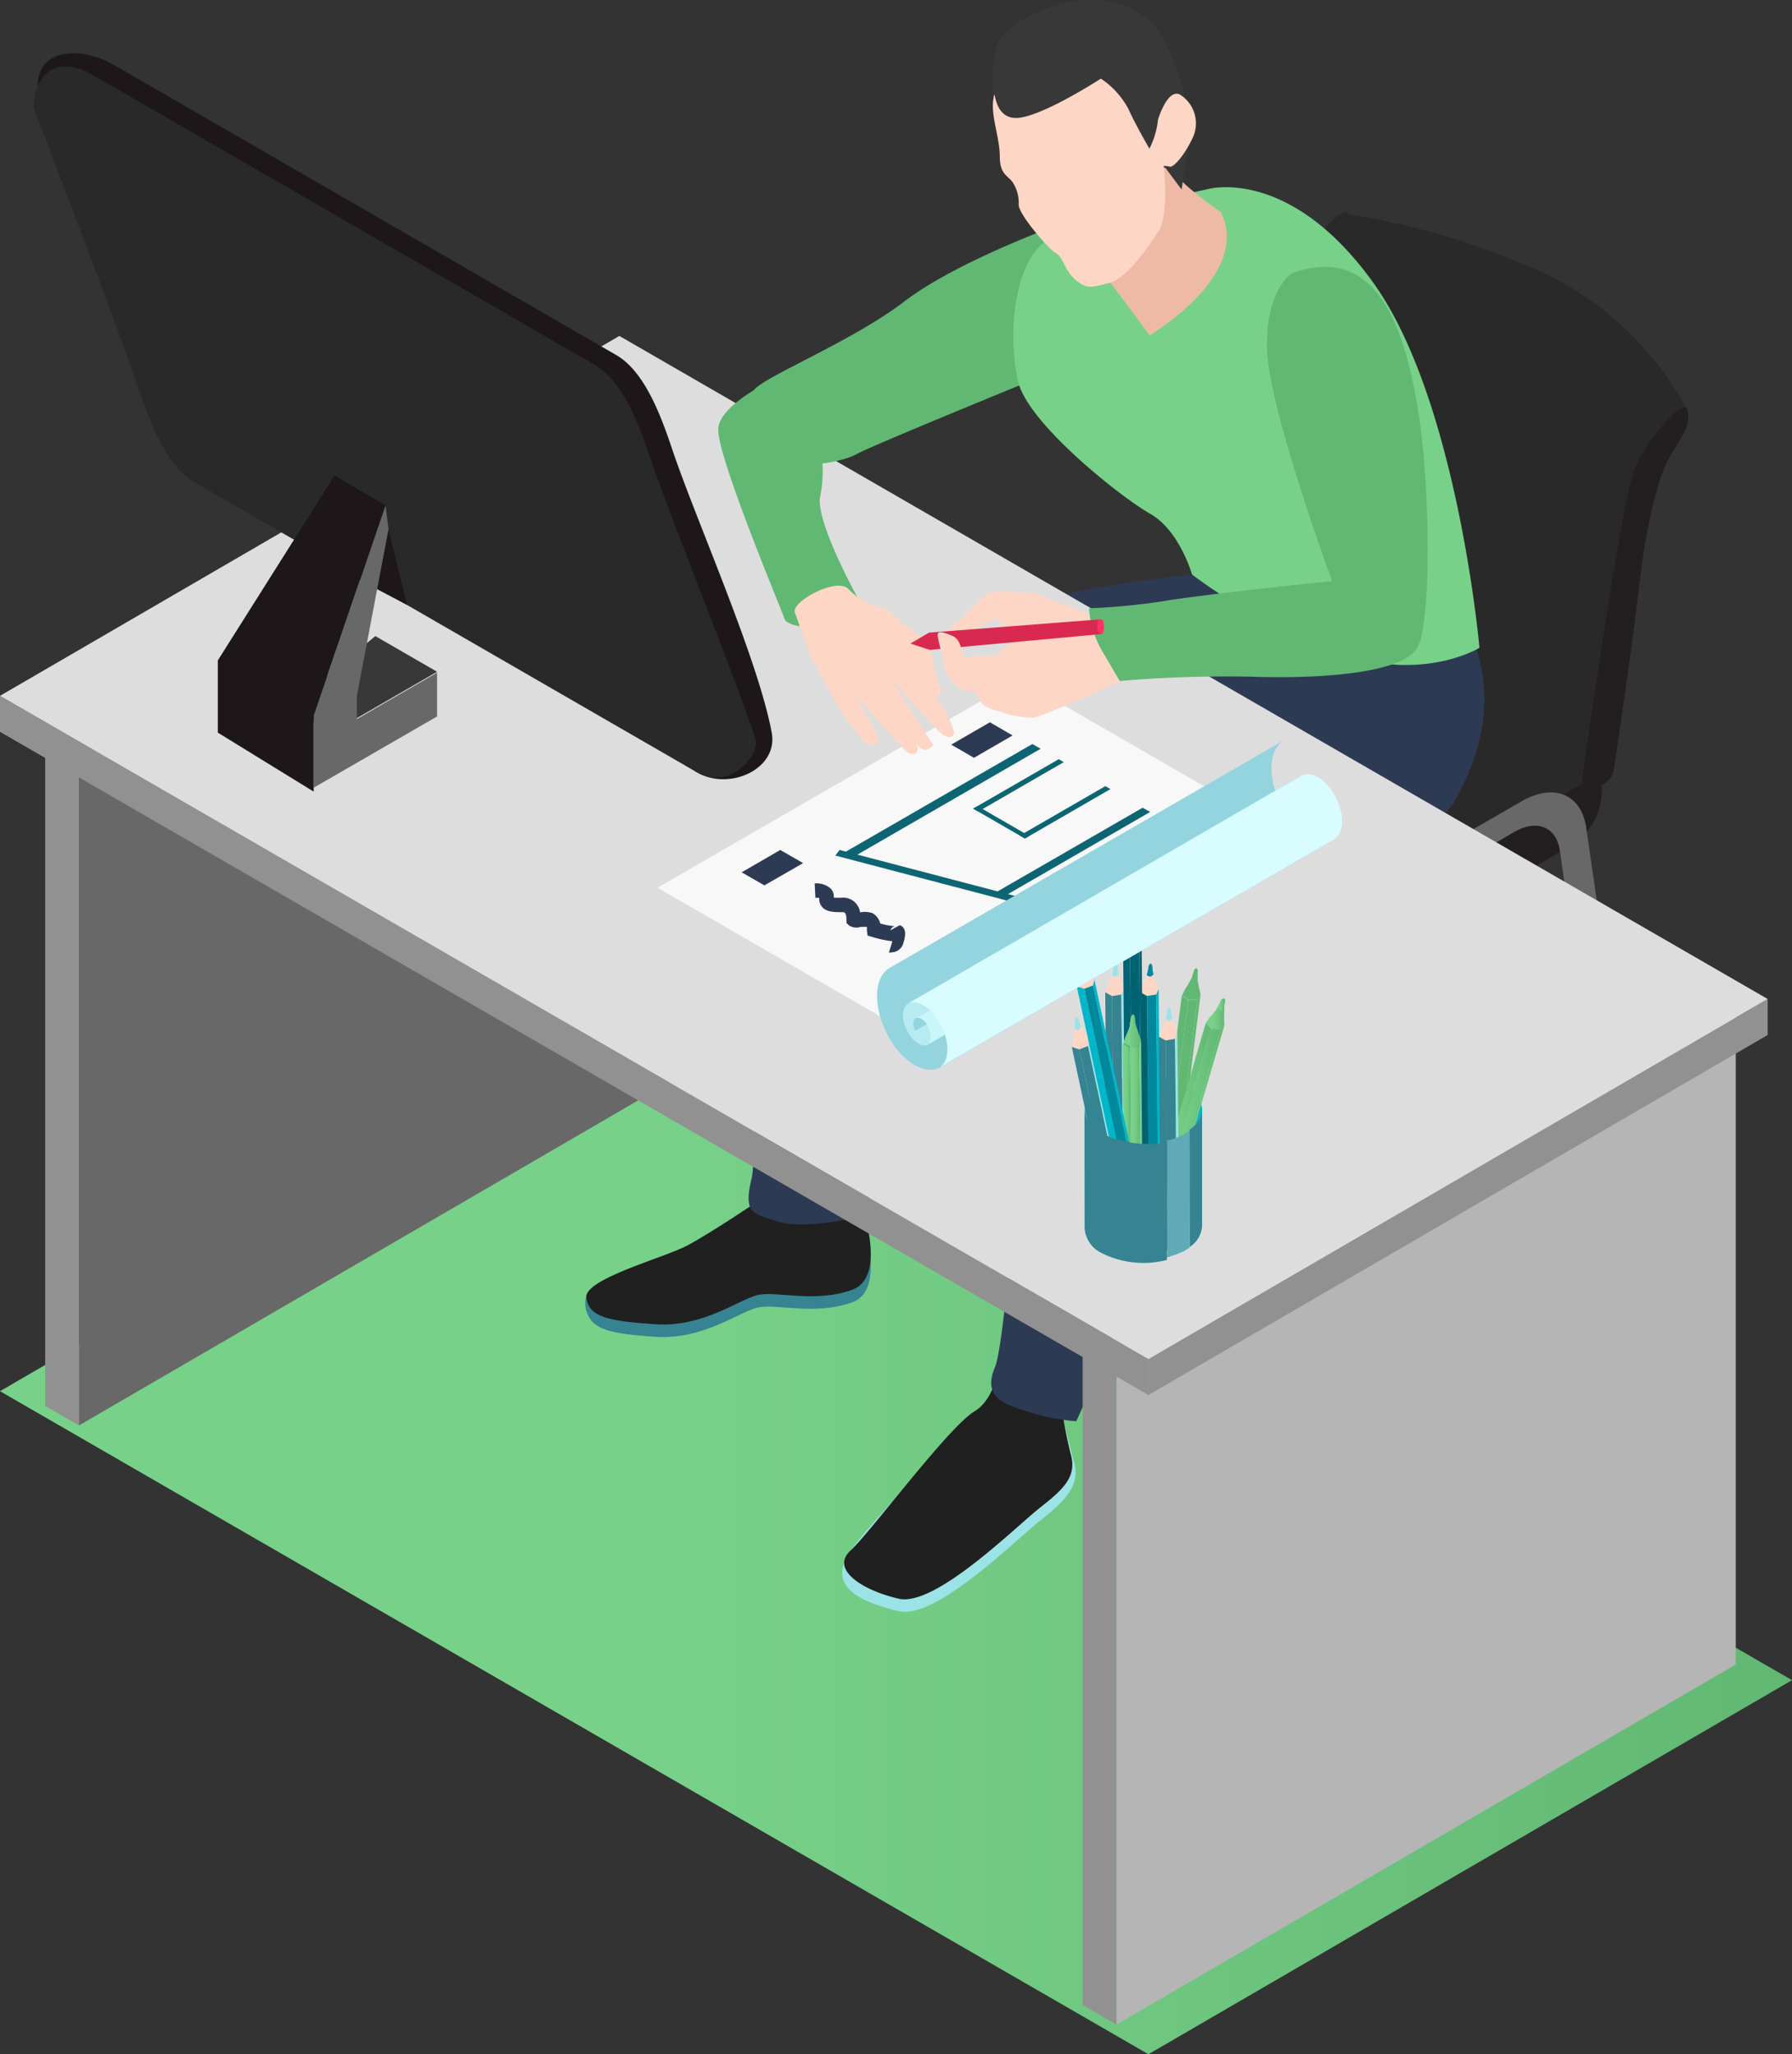 <?xml version="1.0" encoding="UTF-8"?> <svg xmlns="http://www.w3.org/2000/svg" xmlns:xlink="http://www.w3.org/1999/xlink" viewBox="0 0 144.32 165.41"><rect x="0" y="0" width="144.32" height="165.41" fill="#333333" stroke="none"/> <defs> <style>.cls-1{isolation:isolate;}.cls-2,.cls-26{mix-blend-mode:multiply;}.cls-2{fill:url(#Безымянный_градиент_5);}.cls-3{fill:#72cadc;}.cls-4{fill:#ff5e75;}.cls-5{fill:#292929;}.cls-6{fill:#231f20;}.cls-7{fill:#686868;}.cls-8{fill:#368392;}.cls-9{fill:#202020;}.cls-10{fill:#2d3a54;}.cls-11{fill:#9ce3e7;}.cls-12{fill:#919191;}.cls-13{fill:#b5b5b5;}.cls-14{fill:#ddd;}.cls-15{fill:#f8f8f8;}.cls-16{fill:#0d6574;}.cls-17{fill:#61b873;}.cls-18{fill:#78d189;}.cls-19{fill:#fdd6c5;}.cls-20{fill:#eebaa6;}.cls-21{fill:#383838;}.cls-22{fill:#00b7ca;}.cls-23{fill:#006171;}.cls-24{fill:#00889d;}.cls-25{fill:#006374;}.cls-27{fill:url(#Безымянный_градиент_5-2);}.cls-28{fill:url(#Безымянный_градиент_5-3);}.cls-29{fill:url(#Безымянный_градиент_5-4);}.cls-30{fill:url(#Безымянный_градиент_5-5);}.cls-31{fill:url(#Безымянный_градиент_5-6);}.cls-32{fill:url(#Безымянный_градиент_5-7);}.cls-33{fill:url(#Безымянный_градиент_5-8);}.cls-34{fill:url(#Безымянный_градиент_5-9);}.cls-35{fill:url(#Безымянный_градиент_5-10);}.cls-36{fill:url(#Безымянный_градиент_5-11);}.cls-37{fill:#70dfff;}.cls-38{fill:#ff4677;}.cls-39{fill:#5faab6;}.cls-40{fill:#1d1719;}.cls-41{fill:#93d4df;}.cls-42{fill:#b7ebf2;}.cls-43{fill:#c9f6fa;}.cls-44{fill:#d8fcff;}.cls-45{fill:#da2951;}.cls-46{fill:#fe3362;}</style> <linearGradient id="Безымянный_градиент_5" y1="123.65" x2="144.32" y2="123.65" gradientTransform="matrix(-1, 0, 0, 1, 144.32, 0)" gradientUnits="userSpaceOnUse"> <stop offset="0" stop-color="#61b873"></stop> <stop offset="0.63" stop-color="#78d189"></stop> </linearGradient> <linearGradient id="Безымянный_градиент_5-2" x1="45.67" y1="81.65" x2="47.21" y2="81.65" xlink:href="#Безымянный_градиент_5"></linearGradient> <linearGradient id="Безымянный_градиент_5-3" x1="46.76" y1="90.69" x2="51.95" y2="90.69" xlink:href="#Безымянный_градиент_5"></linearGradient> <linearGradient id="Безымянный_градиент_5-4" x1="46.01" y1="90.97" x2="51.51" y2="90.97" xlink:href="#Безымянный_градиент_5"></linearGradient> <linearGradient id="Безымянный_градиент_5-5" x1="45.7" y1="90.84" x2="50.76" y2="90.84" xlink:href="#Безымянный_градиент_5"></linearGradient> <linearGradient id="Безымянный_градиент_5-6" x1="45.67" y1="80.9" x2="46.3" y2="80.9" xlink:href="#Безымянный_градиент_5"></linearGradient> <linearGradient id="Безымянный_градиент_5-7" x1="52.41" y1="83" x2="53.91" y2="83" xlink:href="#Безымянный_градиент_5"></linearGradient> <linearGradient id="Безымянный_градиент_5-8" x1="53.18" y1="92.6" x2="53.91" y2="92.6" xlink:href="#Безымянный_градиент_5"></linearGradient> <linearGradient id="Безымянный_градиент_5-9" x1="52.44" y1="92.69" x2="53.35" y2="92.69" xlink:href="#Безымянный_градиент_5"></linearGradient> <linearGradient id="Безымянный_градиент_5-10" x1="52.25" y1="92.41" x2="52.6" y2="92.41" xlink:href="#Безымянный_градиент_5"></linearGradient> <linearGradient id="Безымянный_градиент_5-11" x1="52.83" y1="82.22" x2="53.38" y2="82.22" xlink:href="#Безымянный_градиент_5"></linearGradient> </defs> <title>12Ресурс 9</title> <g class="cls-1"> <g id="Слой_2" data-name="Слой 2"> <g id="Layer_1" data-name="Layer 1"> <polygon class="cls-2" points="144.32 135.29 92.49 165.41 0 112.02 51.84 81.9 144.32 135.29"></polygon> <path class="cls-3" d="M104.32,83.46a1.39,1.39,0,0,0,.67-1.39l-4.52-31.16c-.39-2.74-2.62-3.65-5.24-2.14l-12.64,7.3a11.88,11.88,0,0,0-5.24,8.19L73,99.5a1.11,1.11,0,0,0,1.65,1.1,1.41,1.41,0,0,0,.73-1.06l4.22-35.88a8.36,8.36,0,0,1,3.69-5.8l11.39-6.57c1.85-1.07,3.42-.43,3.69,1.51l4.25,29.89a1.12,1.12,0,0,0,1.66.81Z"></path> <path class="cls-4" d="M101.85,44.29c0,.42.1.71.41.73h1A1.6,1.6,0,0,1,101.85,44.29Z"></path> <path class="cls-5" d="M129.44,62.72c1.54-.89-24.62-14.19-25.86-15.22-.47-.39-1.62-.92-2.27-.52-2,1.17-23.84,13.21-26.42,15.25S69,72.2,70.32,72.64,96.15,92.57,98.52,87.9C102,81.08,123.81,66,129.44,62.72Z"></path> <path class="cls-5" d="M100.19,46.73a1.68,1.68,0,0,0,1.39.73c1,0,5,2.39,13,6.78a98.28,98.28,0,0,1,12.86,8.24l1.38-.42s2.14-14.85,1.89-16.73S135.89,33,135.89,33A25.81,25.81,0,0,0,125,22.31a59.37,59.37,0,0,0-16.42-5.06c-.19-1-3.14,2.14-4.22,4.74C103.43,24.3,100.75,42.85,100.19,46.73Z"></path> <path class="cls-6" d="M135.89,33c.19,1,.09,1.37-1.24,3.46s-2.22,7.1-2.58,10.24c-.52,4.61-1.64,12.21-2.09,15.23-.1.65-.66,1.29-1.13,1.29h-1c-.3,0-.47-.3-.41-.72.56-3.89,3.23-22.43,4.2-24.75C132.74,35.14,135.7,32,135.89,33Z"></path> <path class="cls-6" d="M126.51,68.11A5.3,5.3,0,0,0,129,63.34c-.11-.6-.42-.92-1.07-.53C126,64,104.07,76,101.5,78.06s-5.91,10-4.58,10.42,1.32-3.12,5.63-6.1C106,80,120.89,71.36,126.51,68.11Z"></path> <path class="cls-7" d="M132,99a.7.7,0,0,0,.34-.7l-4.59-31.63c-.39-2.74-2.62-3.65-5.24-2.13l-12.63,7.29A11.86,11.86,0,0,0,104.62,80l-4.42,35.64a.91.91,0,0,0,1.36.9l.69-.39a.7.7,0,0,0,.34-.52l4.26-36.22a8.34,8.34,0,0,1,3.7-5.8L121.94,67c1.84-1.07,3.41-.42,3.69,1.51l4.29,30.18a.91.91,0,0,0,1.36.67Z"></path> <path class="cls-8" d="M69.14,97.27s2.53,6.5-.5,7.59-6.07.09-7.59.42-4.39,2.62-8.27,2.36-5.11-.63-5.56-2.1c-1-3.29,6.15-3.21,8.09-4.22s6.16-3.88,6.16-3.88Z"></path> <path class="cls-9" d="M69.14,96.26s2.53,6.49-.5,7.59-6.07.08-7.59.42-4.39,2.62-8.27,2.36-5.31-.59-5.56-2.11,6.15-3.2,8.09-4.21,6.16-3.88,6.16-3.88Z"></path> <path class="cls-10" d="M100.34,45.92S82.8,46.76,73.53,52s-10.63,5.4-12.31,9.44,0,30.53-.68,33.4,0,2.86,2.19,3.54,7.09-.51,7.09-.51,2.53-22.26,3.37-25.8A12.44,12.44,0,0,0,73,65.65l27.49-4.38S114.85,51.65,100.34,45.92Z"></path> <path class="cls-11" d="M80.7,109.16s-.09,4.22-2.2,5.48-9.07,8.65-10.2,10.54c-1.6,2.7,1.18,3.88,4.13,4.56s9.45-5.82,11.39-7.34,3.2-2.78,2.69-4.64-1.09-4.38-1.09-4.38Z"></path> <path class="cls-9" d="M80.7,108.15s-.09,4.22-2.2,5.48-8.35,9.7-10,11.22.93,3.2,3.88,3.88,9.45-5.82,11.39-7.34,3-2.53,2.44-4.39a39.07,39.07,0,0,1-.84-4.63Z"></path> <path class="cls-10" d="M99,57.05S83.31,72.57,83.14,77s-2,30.69-3,33.06.5,3,3,3.71a16.3,16.3,0,0,0,3.54.67s7.76-16.86,6.92-21.76-1.35-8.09-1.35-8.09S115,68.69,117.38,64.13s3-8.94.84-13.66-17.2-2.7-17.2-2.7Z"></path> <polygon class="cls-7" points="56.24 32.2 56.24 85.79 6.36 114.78 6.36 61.19 56.24 32.2"></polygon> <polygon class="cls-12" points="6.36 61.19 6.36 114.78 3.64 113.21 3.64 59.62 6.36 61.19"></polygon> <g class="cls-1"> <polygon class="cls-13" points="139.79 80.44 139.79 134.03 89.91 163.02 89.91 109.43 139.79 80.44"></polygon> <polygon class="cls-12" points="89.91 109.43 89.91 163.02 87.19 161.44 87.19 107.86 89.91 109.43"></polygon> <polygon class="cls-12" points="142.36 80.44 142.36 83.34 92.49 112.33 92.49 109.43 142.36 80.44"></polygon> <polygon class="cls-12" points="92.49 109.43 92.49 112.33 0 58.93 0 56.03 92.49 109.43"></polygon> <polygon class="cls-14" points="142.36 80.44 92.49 109.43 0 56.03 49.88 27.05 142.36 80.44"></polygon> </g> <polygon class="cls-15" points="72.94 83.02 102.03 66.23 82.04 54.69 52.95 71.48 72.94 83.02"></polygon> <polygon id="Axo_base" data-name="Axo base" class="cls-16" points="67.89 68.71 68.56 69.1 83.81 60.29 83.14 59.91 67.89 68.71"></polygon> <polygon id="Axo_base-2" data-name="Axo base" class="cls-16" points="78.37 65.11 78.78 65.35 85.67 61.37 85.27 61.13 78.37 65.11"></polygon> <polygon id="Axo_base-3" data-name="Axo base" class="cls-16" points="82.13 67.28 82.54 67.52 89.43 63.54 89.02 63.3 82.13 67.28"></polygon> <polygon id="Axo_base-4" data-name="Axo base" class="cls-16" points="78.37 65.11 82.54 67.52 82.89 67.31 78.73 64.91 78.37 65.11"></polygon> <polygon id="Axo_base-5" data-name="Axo base" class="cls-16" points="80.23 71.84 80.84 72.19 92.63 65.38 92.02 65.04 80.23 71.84"></polygon> <polygon id="Axo_base-6" data-name="Axo base" class="cls-16" points="67.27 68.89 82.45 72.87 82.8 72.42 67.62 68.44 67.27 68.89"></polygon> <path class="cls-17" d="M86.46,22.36,85.5,18s-8.39,3-12.65,6.26S61.5,30.33,60.7,31.43a3.94,3.94,0,0,0,.64,5c1.68,1.71,6.35.86,7.62.15s14.4-6.06,14.4-6.06Z"></path> <path class="cls-18" d="M97.31,15.22s6.57-1.85,13.32,7.59,8.52,29.35,8.52,29.35-4.81,3-12.06.17A44.77,44.77,0,0,1,96,46.26s-1-3.55-3.37-4.89S82.8,34.11,82,30.74s-.51-9.28,2.19-11.3S97.31,15.22,97.31,15.22Z"></path> <path class="cls-19" d="M90.18,54.88l-1.64-5.06s-5-2-5.25-2.09a34.19,34.19,0,0,0-3.54-.06c-.38,0-2.53,2.53-2.85,2.53s-.57,1.14.76.82a11.33,11.33,0,0,0,2.4-1.2c.51-.13,1.52,2.59,1.52,2.59Z"></path> <path class="cls-17" d="M104.05,22s-2.19,1.35-2,6.24,5.23,18.55,5.23,18.55-8.43.85-13,1.52a51.73,51.73,0,0,1-6.58.67A8.39,8.39,0,0,0,89,52.83c1.35,2.36,1.21,2,1.21,2a102,102,0,0,1,10.63-.34c4.89.17,12.14-.17,13.32-2.36s1-13.66,0-19.4S111.14,19.44,104.05,22Z"></path> <path class="cls-17" d="M64.25,32l-1.7-1.57s-4.44,2-4.7,4S63,49.2,63.18,49.83s2.73,1.06,4.52.08,1.66-1.25,1.66-1.25-3.81-6.73-3.29-8.78A9.87,9.87,0,0,0,64.25,32Z"></path> <path class="cls-19" d="M64,49.29s1,2.77,1.2,3.28a49.16,49.16,0,0,0,2.91,5.31c.67.76,1.52,1.93,1.52,1.93s1,.43,1.1-.16-2-3.85-2-3.85,3.26,3.73,4.17,4.62c.44.43.93.34,1,0s-.26-.84-.26-.84a1.39,1.39,0,0,0,.63.74c.41.24.89-.32.89-.32l-3.45-5.41s3.42,3.91,4.08,4.46,1.19.26,1-.31c-.63-2-3.6-5.63-3.6-5.63s1.36,3.29,2.53,2.78c.32-.14-.51-1.49-.7-3.38-.11-1.17-2-1.77-3.06-3-.85-1-2-.38-3.64-2.09C67.42,46.47,63.83,48.36,64,49.29Z"></path> <path class="cls-20" d="M98.32,17.08s-3.21-2.19-3.88-3.37-2-4.05-2-4.05l-4.6,6.41s-1.35,2.87.34,5.06S92.59,27,92.59,27,100.85,22.14,98.32,17.08Z"></path> <path class="cls-21" d="M93.83,13.48l1.33,1.78s.7-4.43.7-5a15.19,15.19,0,0,0-1.14-4.74C93.71,2.67,92.57.58,89,.08s-7.47,1.58-8.42,3S80,8,80,8s.07,3.48,1.77,4,5.7,2.15,5.7,2.15l2.4.19L90,15.64Z"></path> <path class="cls-19" d="M93.26,9.63S94,7.16,95,7.6a2.73,2.73,0,0,1,1,3.61c-.7,1.45-1.52,2.27-1.77,2.21a2.57,2.57,0,0,0-.51-.06s.44,3.86-.38,5.18-2.59,3.86-4,4.24-1.83.51-2.72-.25-1-1.84-1.58-2.15-2.91-3-3-3.86a3,3,0,0,0-.44-1.77c-.38-.63-1.08-.63-1.08-2.15S79.79,9.37,80,8,79.86,9.5,81.82,9.5s6.84-3.17,6.84-3.17a6.8,6.8,0,0,1,2.2,2.41c.63,1.39,1.71,3.23,1.71,3.23A6.66,6.66,0,0,0,93.26,9.63Z"></path> <path class="cls-22" d="M95.83,91l-.2.15-.08.05-.14.08-.17.09-.16.09-.18.08-.18.07-.18.07-.18.06-.2.06-.19,0a.25.25,0,0,1-.12,0,.6.6,0,0,1-.22.06l-.2,0-.29,0h-.07a7.61,7.61,0,0,1-.79,0A8.81,8.81,0,0,1,91,92l-.27,0-.23,0L90,91.76l-.13,0a5.13,5.13,0,0,1-.87-.36l-.26-.11a3.54,3.54,0,0,1-.8-.63,1.76,1.76,0,0,1-.38-.55,1.35,1.35,0,0,1-.11-.32,2.2,2.2,0,0,1-.09-.43,2.41,2.41,0,0,1,1.4-1.94,7.4,7.4,0,0,1,6.69,0,2.32,2.32,0,0,1,1.37,1.94,1.88,1.88,0,0,1-.57,1.29l-.08.08-.07.07-.17.15A.35.35,0,0,0,95.83,91Z"></path> <path class="cls-17" d="M96.44,80.49l.25-.41s-.18-.72-.25-1.23a3.29,3.29,0,0,1,0-.38c.08-.72-.24-.55-.32-.2a3.57,3.57,0,0,1-.12.4c0,.06,0,.11-.08.16a6,6,0,0,1-.49.84l-.22.46.51.38Z"></path> <polygon class="cls-17" points="93.06 96.9 95.18 80.13 95.69 80.52 93.57 97.28 93.06 96.9"></polygon> <polygon class="cls-17" points="96.44 80.49 95.69 80.52 93.57 97.28 94.33 97.25 96.44 80.49"></polygon> <polygon class="cls-17" points="96.69 80.08 94.57 96.85 94.33 97.25 96.44 80.49 96.69 80.08"></polygon> <path class="cls-17" d="M96.22,79a1,1,0,0,0,.22-.14,3.29,3.29,0,0,1,0-.38c.08-.72-.24-.55-.32-.2a3.57,3.57,0,0,1-.12.4c0,.06,0,.11-.08.16C96,79,96.13,79,96.22,79Z"></path> <path class="cls-19" d="M93.12,80.08l.19-.44S93,79,92.9,78.45a2.61,2.61,0,0,1-.08-.38c0-.71-.32-.5-.34-.15a2.07,2.07,0,0,1-.08.42,1.09,1.09,0,0,1-.05.17,6.32,6.32,0,0,1-.37.89l-.16.49.56.31Z"></path> <polygon class="cls-23" points="91.97 96.79 91.82 79.89 92.38 80.2 92.53 97.1 91.97 96.79"></polygon> <polygon class="cls-24" points="93.12 80.08 92.38 80.2 92.53 97.1 93.28 96.97 93.12 80.08"></polygon> <polygon class="cls-22" points="93.31 79.64 93.47 96.54 93.28 96.97 93.12 80.08 93.31 79.64"></polygon> <path class="cls-24" d="M92.7,78.62a1,1,0,0,0,.2-.17,2.61,2.61,0,0,1-.08-.38c0-.71-.32-.5-.34-.15a2.07,2.07,0,0,1-.08.42,1.09,1.09,0,0,1-.05.17C92.49,78.61,92.62,78.67,92.7,78.62Z"></path> <path class="cls-19" d="M90.31,80.08l.19-.43a12,12,0,0,1-.41-1.19,1.36,1.36,0,0,1-.08-.38c0-.71-.32-.51-.34-.15a3.43,3.43,0,0,1-.08.42,1.09,1.09,0,0,1,0,.17,5.74,5.74,0,0,1-.38.89L89,79.9l.55.31Z"></path> <polygon class="cls-8" points="89.16 96.8 89.01 79.9 89.56 80.21 89.72 97.11 89.16 96.8"></polygon> <polygon class="cls-8" points="90.31 80.08 89.56 80.21 89.72 97.11 90.47 96.98 90.31 80.08"></polygon> <polygon class="cls-11" points="90.5 79.65 90.66 96.54 90.47 96.98 90.31 80.08 90.5 79.65"></polygon> <path class="cls-11" d="M89.89,78.63a1.3,1.3,0,0,0,.2-.17,1.36,1.36,0,0,1-.08-.38c0-.71-.32-.51-.34-.15a3.43,3.43,0,0,1-.08.42,1.09,1.09,0,0,1,0,.17C89.68,78.62,89.81,78.68,89.89,78.63Z"></path> <path class="cls-25" d="M91.75,76.27l.19-.44s-.27-.69-.41-1.19a1.73,1.73,0,0,1-.08-.38c0-.71-.32-.5-.34-.15a3.1,3.1,0,0,1-.08.42,1.09,1.09,0,0,1,0,.17,6.32,6.32,0,0,1-.37.89l-.16.49.56.31Z"></path> <polygon class="cls-25" points="90.6 92.98 90.45 76.08 91 76.39 91.16 93.29 90.6 92.98"></polygon> <polygon class="cls-25" points="91.75 76.27 91 76.39 91.16 93.29 91.91 93.16 91.75 76.27"></polygon> <polygon class="cls-25" points="91.94 75.83 92.1 92.73 91.91 93.16 91.75 76.27 91.94 75.83"></polygon> <path class="cls-25" d="M91.33,74.81a1,1,0,0,0,.2-.17,1.73,1.73,0,0,1-.08-.38c0-.71-.32-.5-.34-.15a3.1,3.1,0,0,1-.08.42,1.09,1.09,0,0,1,0,.17C91.12,74.8,91.25,74.86,91.33,74.81Z"></path> <g class="cls-26"> <path class="cls-27" d="M98.31,82.91l.3-.36s-.06-.75,0-1.26a1.25,1.25,0,0,1,0-.38c.19-.7-.16-.58-.29-.25a2.25,2.25,0,0,1-.19.38.71.71,0,0,1-.1.14,6,6,0,0,1-.62.75l-.29.43.44.45Z"></path> <polygon class="cls-28" points="92.37 98.58 97.11 82.36 97.55 82.81 92.81 99.03 92.37 98.58"></polygon> <polygon class="cls-29" points="98.31 82.91 97.55 82.81 92.81 99.03 93.56 99.13 98.31 82.91"></polygon> <polygon class="cls-30" points="98.61 82.55 93.87 98.76 93.56 99.13 98.31 82.91 98.61 82.55"></polygon> <path class="cls-31" d="M98.32,81.39a.77.77,0,0,0,.24-.1,1.25,1.25,0,0,1,0-.38c.19-.7-.16-.58-.29-.25a2.25,2.25,0,0,1-.19.38.71.71,0,0,1-.1.14C98.12,81.32,98.23,81.42,98.32,81.39Z"></path> </g> <path class="cls-19" d="M94.63,83.65l.19-.44s-.28-.69-.42-1.18a3.3,3.3,0,0,1-.08-.38c0-.72-.32-.51-.34-.15a3.67,3.67,0,0,1-.07.42,1,1,0,0,0,0,.16,6.13,6.13,0,0,1-.38.9l-.16.49.56.31Z"></path> <polygon class="cls-8" points="93.49 100.37 93.32 83.47 93.88 83.78 94.05 100.67 93.49 100.37"></polygon> <polygon class="cls-8" points="94.63 83.65 93.88 83.78 94.05 100.67 94.8 100.55 94.63 83.65"></polygon> <polygon class="cls-11" points="94.82 83.21 94.99 100.11 94.8 100.55 94.63 83.65 94.82 83.21"></polygon> <path class="cls-11" d="M94.21,82.2A1.3,1.3,0,0,0,94.4,82a3.3,3.3,0,0,1-.08-.38c0-.72-.32-.51-.34-.15a3.67,3.67,0,0,1-.07.42,1,1,0,0,0,0,.16C94,82.19,94.12,82.25,94.21,82.2Z"></path> <g class="cls-26"> <path class="cls-32" d="M91.71,84.18l.19-.44s-.27-.69-.41-1.18a1.43,1.43,0,0,1-.08-.38c0-.72-.32-.51-.34-.15a3.28,3.28,0,0,1-.08.41.84.84,0,0,1,0,.17,6.77,6.77,0,0,1-.37.9l-.16.49.56.31Z"></path> <polygon class="cls-33" points="90.58 100.9 90.41 84 90.97 84.31 91.13 101.2 90.58 100.9"></polygon> <polygon class="cls-34" points="91.71 84.18 90.97 84.31 91.13 101.2 91.88 101.08 91.71 84.18"></polygon> <polygon class="cls-35" points="91.9 83.74 92.07 100.64 91.88 101.08 91.71 84.18 91.9 83.74"></polygon> <path class="cls-36" d="M91.29,82.73a1.4,1.4,0,0,0,.2-.17,1.43,1.43,0,0,1-.08-.38c0-.72-.32-.51-.34-.15a3.28,3.28,0,0,1-.08.41.84.84,0,0,1,0,.17C91.08,82.72,91.21,82.78,91.29,82.73Z"></path> </g> <path class="cls-19" d="M87.63,84.22l.1-.46s-.41-.62-.64-1.08a1.38,1.38,0,0,1-.15-.36c-.17-.7-.42-.43-.37-.08a3.05,3.05,0,0,1,0,.43,1,1,0,0,1,0,.17,6,6,0,0,1-.19,1l-.05.51.61.19Z"></path> <polygon class="cls-8" points="89.86 100.83 86.32 84.31 86.92 84.5 90.47 101.02 89.86 100.83"></polygon> <polygon class="cls-8" points="87.63 84.22 86.92 84.5 90.47 101.02 91.17 100.75 87.63 84.22"></polygon> <polygon class="cls-11" points="87.73 83.76 91.27 100.28 91.17 100.75 87.63 84.22 87.73 83.76"></polygon> <path class="cls-11" d="M86.93,82.88l.16-.2a1.38,1.38,0,0,1-.15-.36c-.17-.7-.42-.43-.37-.08a3.05,3.05,0,0,1,0,.43,1,1,0,0,1,0,.17C86.72,82.92,86.86,83,86.93,82.88Z"></path> <path class="cls-19" d="M88,79.35l.09-.47s-.41-.62-.64-1.08a1.81,1.81,0,0,1-.15-.35c-.16-.7-.42-.44-.37-.08a1.93,1.93,0,0,1,0,.42c0,.06,0,.12,0,.17a7.13,7.13,0,0,1-.19,1l-.06.51.61.19Z"></path> <polygon class="cls-22" points="90.26 95.95 86.72 79.43 87.33 79.62 90.87 96.14 90.26 95.95"></polygon> <polygon class="cls-24" points="88.03 79.35 87.33 79.62 90.87 96.14 91.58 95.87 88.03 79.35"></polygon> <polygon class="cls-22" points="88.14 78.88 91.68 95.4 91.58 95.87 88.03 79.35 88.14 78.88"></polygon> <path class="cls-24" d="M87.33,78a1.28,1.28,0,0,0,.16-.21,1.81,1.81,0,0,1-.15-.35c-.16-.7-.42-.44-.37-.08a1.93,1.93,0,0,1,0,.42c0,.06,0,.12,0,.17C87.12,78,87.26,78.07,87.33,78Z"></path> <path class="cls-37" d="M93.63,91.88l-.49.08Z"></path> <path class="cls-37" d="M93,92l-.74.06Z"></path> <path class="cls-37" d="M92.29,92h0Z"></path> <path class="cls-37" d="M92.09,92a8.94,8.94,0,0,1-1.37-.11A8.94,8.94,0,0,0,92.09,92Z"></path> <path class="cls-38" d="M94,101.21c.12,0,.22-.09.34-.13C94.2,101.11,94.09,101.18,94,101.21Z"></path> <path class="cls-8" d="M95.78,93.6V91c.08-.07.1-.07.1-.09l.18-.13.17-.17a1.9,1.9,0,0,0,.58-1.28v9.39a2.16,2.16,0,0,1-1,1.69c-.08,0-.15.11-.23.15a1.82,1.82,0,0,0,.23-.15Z"></path> <path class="cls-8" d="M87.34,89.32a2.2,2.2,0,0,0,.09.43,1.35,1.35,0,0,0,.11.32,1.76,1.76,0,0,0,.38.55,3.33,3.33,0,0,0,.8.63c.08,0,.18.07.26.11a5.13,5.13,0,0,0,.87.36l.13,0,.49.14.2,0L91,92a8.18,8.18,0,0,0,1.11.1l.13,0,.8,0h.12l.28,0,.2,0a.6.6,0,0,0,.22-.06.17.17,0,0,0,.12,0v9.41a7.49,7.49,0,0,1-5.25-.55,2.4,2.4,0,0,1-1.38-2Z"></path> <path class="cls-39" d="M94,91.8l.18,0,.21-.06.18-.06.18-.07.18-.07.18-.08.16-.09.17-.09.14-.08.08-.05.15-.11v9.41a1.82,1.82,0,0,1-.23.15l-.14.09a5.38,5.38,0,0,1-1.1.44,3.42,3.42,0,0,1-.34.13Z"></path> <path class="cls-40" d="M17.39,38.08,56.15,62.2c2.59,1.5,6.55-.27,6-3.21-1.07-5.79-5.91-16.72-7.83-22.28-.77-2.22-2.1-6.63-4.69-8.12L9.14,5.21C6.55,3.72,3.05,3.88,3.05,6.87L12.7,30A10.35,10.35,0,0,0,17.39,38.08Z"></path> <path class="cls-5" d="M15.66,38.83,56.15,62.2c2.59,1.5,5.1-1.42,4.69-2.7-1.56-4.82-6.33-16.49-8.25-22-.77-2.21-2.1-6.62-4.69-8.12L7.41,6c-2.59-1.5-4.69-.29-4.69,2.7,0,0,6.33,16.48,8.25,22.05C11.73,32.92,13.07,37.33,15.66,38.83Z"></path> <polygon class="cls-40" points="31.29 42.62 32.78 48.71 27.57 45.97 31.29 42.62"></polygon> <polygon class="cls-21" points="26.72 58.99 35.2 54.09 30.23 51.22 23.22 56.97 26.72 58.99"></polygon> <polygon class="cls-7" points="31.29 42.62 28.74 56.04 28.74 57.9 35.2 54.16 35.2 57.69 25.26 63.43 25.26 57.62 31.05 40.68 31.29 42.62"></polygon> <polygon class="cls-40" points="31.05 40.68 25.26 57.62 25.26 63.74 17.54 58.99 17.54 53.18 26.94 38.29 31.05 40.68"></polygon> <path class="cls-41" d="M71.66,83.66c1.11,1.9,2.88,2.93,4,2.3L107.43,67.6c-1.1.64-2.88-.39-4-2.29-1.37-2.36-1.38-4.91,0-5.72L71.66,77.93C70.29,78.72,70.29,81.29,71.66,83.66Z"></path> <path id="Axo_panel" data-name="Axo panel" class="cls-42" d="M105.76,66.1l-31,18c-.45.26-1.17-.16-1.62-.94-.57-1-.56-2,0-2.35l31-18Z"></path> <path id="Axo_panel-2" data-name="Axo panel" class="cls-41" d="M104.72,65l-31,18c-.23-.4-.23-.83,0-1l31-18Z"></path> <path id="Axo_panel-3" data-name="Axo panel" class="cls-43" d="M104.72,64l-31,18c.29-.16.76.11,1,.6s.36,1.3,0,1.51l31-18Z"></path> <path class="cls-44" d="M73.1,80.82c.7-.41,1.84.25,2.54,1.47.88,1.52.88,3.16,0,3.67L107.43,67.6c.88-.5.88-2.15,0-3.67-.67-1.15-1.73-1.81-2.44-1.52l0,0-.06,0Z"></path> <path class="cls-44" d="M105,62.43l0,0-.86.4Z"></path> <polygon class="cls-45" points="88.66 51.06 74.88 52.33 73.32 51.82 74.82 50.94 88.61 49.87 88.66 51.06"></polygon> <path class="cls-19" d="M88.47,51.94h-7.4l-.94.91a10.65,10.65,0,0,0-2.41.07c-.31.19-.12-1.33-1-1.71s-1.13-.38-1.2-.13.57,2.28.57,2.72.26.45.7,1.2,1.45.64,1.64.64.38.88.89,1.2a3.78,3.78,0,0,0,1.2.44,7.38,7.38,0,0,0,2.66.51c1-.13,7-2.93,7-2.93Z"></path> <path class="cls-46" d="M88.91,50.48s0,.65-.25.58-.29-.36-.29-.64,0-.56.24-.56S88.89,50.11,88.91,50.48Z"></path> <polygon id="Axo_base-7" data-name="Axo base" class="cls-10" points="59.73 70.24 61.56 71.29 64.68 69.5 62.84 68.44 59.73 70.24"></polygon> <polygon id="Axo_base-8" data-name="Axo base" class="cls-10" points="76.61 59.96 78.44 61.02 81.55 59.22 79.72 58.16 76.61 59.96"></polygon> <path class="cls-10" d="M71.85,76.68a1,1,0,0,0,.92-.81c.14-.43.28-1.18-.31-1.37l-.75.41a.49.49,0,0,1,.35-.33,5.87,5.87,0,0,1-1.17-.22,1.32,1.32,0,0,0-.62-.83,1.84,1.84,0,0,0-1-.06,1.37,1.37,0,0,0-1.36-1.19,5.87,5.87,0,0,1-.76,0,.94.94,0,0,0-.25-.73,1.68,1.68,0,0,0-1.29-.41l.06,1.16a1.55,1.55,0,0,1,.31,0,1,1,0,0,0,.23.73c.37.42,1,.42,1.7.42.23,0,.26.38.26.6v.27l.21.2a1.1,1.1,0,0,0,.92.12,3.75,3.75,0,0,1,.52,0s0,.18,0,.31l.05.38.37.11a8.32,8.32,0,0,0,1.63.35l-.28.9A.75.75,0,0,0,71.85,76.68Z"></path> </g> </g> </g> </svg> 